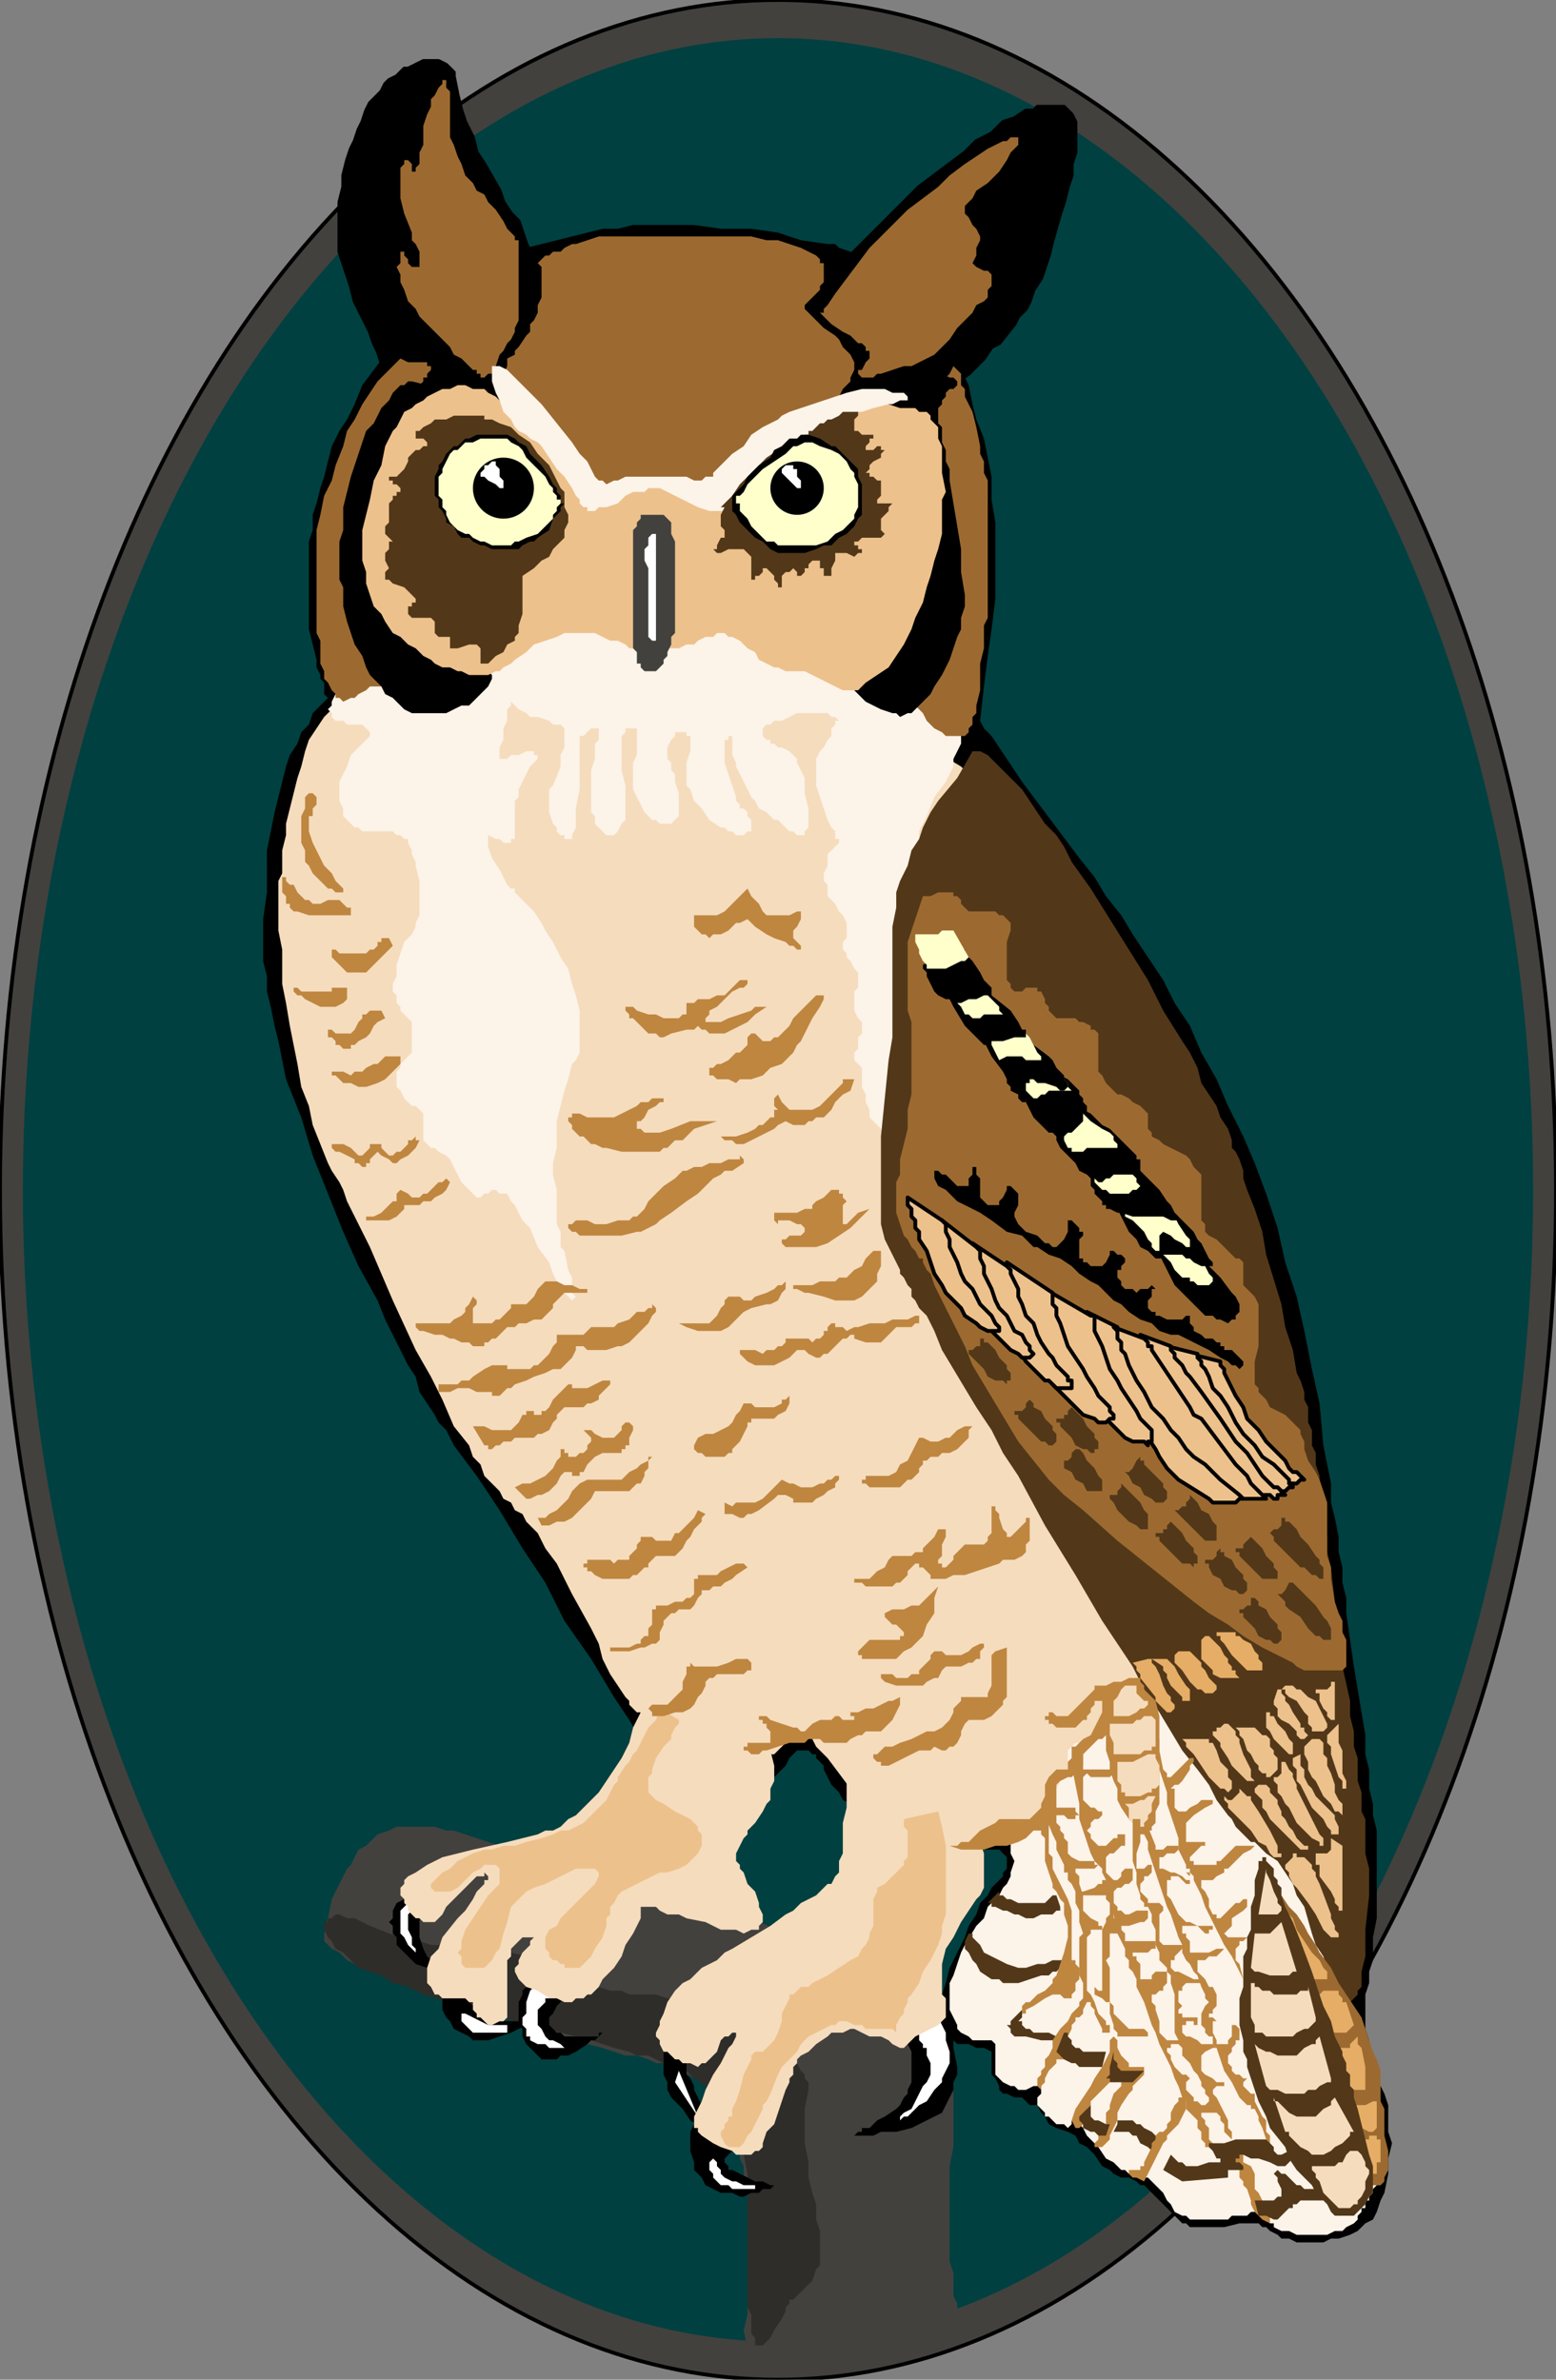 <svg xmlns="http://www.w3.org/2000/svg" fill-rule="evenodd" height="624" preserveAspectRatio="none" stroke-linecap="round" width="408"><rect width="100%" height="100%" fill="#808080" stroke="none"/><style>.brush0{fill:#fff}.pen0{stroke:#000;stroke-width:1;stroke-linejoin:round}.brush1{fill:#42413e}.pen1{stroke:none}.brush4{fill:#000}.brush5{fill:#f5dcbd}.brush6{fill:#fcf3e9}.brush7{fill:#edc18c}.brush9{fill:#523819}.brush10{fill:#9c6a30}.brush11{fill:#bf8640}.brush12{fill:#ffc}.brush13{fill:#e6ad66}</style><ellipse class="pen0 brush1" cx="204" cy="312" rx="204" ry="312"/><ellipse class="pen1" cx="204" cy="312" rx="198" ry="302" style="fill:#004040"/><path class="pen1 brush1" d="m195 611 1-4v-34l-1-2v-3l-1-2v-2l-1-2-1-4-1-4-2-3-2-3-2-2-3-1-3-2-3-1-1-1h-3l-2-1-3-1h-3l-3-1-3-1-4-1-7-2-8-3-16-4-7-3-8-3-3-1-3-1-3-2-3-1-3-1-2-1-2-2-2-1-1-1-1-1v-2l1-4 1-5 2-4 2-4 1-1 1-2 1-2 2-1 2-2 1-1 3-1 2-1h10l3 1h2l3 1 3 1 6 2 6 2 6 2 6 2 6 2 6 2 6 2 2 1 3 1 2 1h2l2 1 2 1h4l2 1h4l2 1h2l2 1h3l5 2 6 2 6 2 5 2 6 3 5 3 3 2 2 1 2 2 2 2 2 2 2 2 1 2 1 3 1 2 1 2 1 3v22l-1 5v25l1 3v6l1 2v2l-1 1v1l-1 1-1 1-2 1-1 1h-2l-2 1-4 2-4 1-5 1-4 1-5 1h-5l-5 1-4-1h-4l-1-1h-2l-1-1-1-1-1-5z"/><path class="pen1" style="fill:#2e2d29" d="m176 542 4 1 2 2 3 2 2 2 2 2 2 2 1 3 1 3 1 3 1 3 1 5v35l1 2v5l1 1v2h2l1-1 1-1 1-2 2-3 1-2v-1l1-1v-1h1l1-1 1-1 1-1 1-1 1-1 1-3 1-1v-9l-1-3v-4l-1-3-1-4v-4l-1-5v-9l1-5v-2l-1-1v-1l-1-1-1-2-1-1-1-1-3-2-3-2-3-2-4-2-4-2-4-2-4-1-3-2h-4l-3-1h-7l-2-1h-3l-3-1-3-1-3-1-7-3-6-3-4-1-3-1h-3l-3-1h-12l-3-1h-2l-6-2-5-2-2-1-2-1h-2l-2-1h-1l-1 1h-1v1h-1v2l1 2 1 1 1 2 2 1 2 2 2 2 3 1 3 1 3 2 4 1 4 2 7 2 8 3 9 2 8 2 8 2 4 1 3 1 3 1 4 1 2 1h3l2 1 2 1h1l1 1z"/><path class="pen1 brush4" d="m168 456-3-5-4-6-6-10-7-10-5-10-6-9-6-10-6-9-6-8-1-2-1-2-2-2-1-2-2-3-2-3-1-4-2-3-2-4-2-4-2-4-2-5-5-9-4-9-4-10-4-10-3-10-2-5-2-5-1-5-1-5-1-4-1-5-1-4v-4l-1-4v-11l1-7v-11l1-5 1-5 1-4 1-4 1-4 1-3 2-3 1-3 2-2 1-3 2-2 2-2-1-1v-3l-1-1v-1l-1-2v-2l-1-4-1-4v-23l1-3v-4l1-3 1-4 1-3 1-4 1-4 2-4 2-3 2-4 2-5 3-4 3-4 3-4 4-4 3-3 4-3 4-3 3-3 4-2 4-2 4-2 4-2 4-1 4-1 4-1 4-1 4-1h4l4-1h16l7 1h8l7 1 6 2 7 1h2l1 1 3 1 2 1 2 1 2 1 2 1 2 2 3 2 2 2 2 2 2 3 2 3 2 3 2 3 2 3 2 4 2 4 1 5 1 4 2 5 1 5 1 5v6l1 6v20l-1 8-1 7-1 8-1 9 1 2 2 2 2 3 2 3 2 3 2 3 3 4 3 4 3 4 3 4 3 4 4 5 3 5 4 5 3 5 4 6 4 6 3 6 4 6 3 7 4 7 3 7 4 8 3 7 3 8 3 9 2 9 3 9 2 9 2 10 2 9 1 11 1 5 1 5v5l1 4 1 5v4l1 4v4l1 4v4l1 7 1 7 1 6 1 6 1 6v5l1 4v5l1 4v3l1 4v23l-1 5v6l-1 3v3l-1 3v9l1 3v2l2 5 1 5 1 2 1 3v7l1 3-1 4v4l-1 5-1 2-1 3-1 2-2 1-2 2-2 1-3 1h-2l-2 1h-7l-2-1h-2l-1-1-2-1-1-1h-1l-1-1h-5l-4 1h-9l-1-1h-1l-1-1-1-1-2-2-1-1-2-2-2-2-1-1h-1l-1-1-2-1h-2l-2-1-1-1-2-1-2-3-2-2-2-1-1-2-2-1-3-1-2-1-1-2-1-1-1-2h-2l-1-1-1-1h-2l-2-1h-1l-1-1v-1l-1-2-1-1v-6l-2-1h-2l-2-1h-3l-1-1-2-1v-1l-1-1v-9l1-3 1-4 2-4 2-4 1-3 2-3 1-3 2-2 1-2 2-2 1-1v-1l1-1v-3l-1-1-1-1h-4l-2 1-3 1-1 1h-6l-2-1-3-1-1-1h-1l-1-1-2-2-1-1-2-1-2-2-3-1-2-2-3-2-2-1-1-2-1-1-1-1-1-2-1-2v-1l-1-1-1-1v-1h-1l-1-1h-3l-1 1-1 1-1 2-2 2-1 1h-3l-1-1h-4l-1-1-4-1-4-1-2-1-1-1-2-1-1-1-1-2v-1h-7l-2 1h-2z"/><path class="pen1 brush5" d="m259 207-4-3-3-3-5-3-4-2-4-3-5-2-4-2-5-2-5-1-4-2-4-1-5-1-4-1-3-1h-4l-3-1h-17l-5-1-5 1h-17l-5 1-5 1-5 2-5 1-2 1-2 1-2 1-2 1-2 2-1 1-2 2-1 1-1 1h-1l-1 1h-4l-1-1-2-1-1-1v-2l-2-1-1-2-1-1-1-1-2-1-1-1h-4l-1 1h-2l-1 1h-1l-1 1-1 1-2 3-2 3-1 3-1 4-1 3-1 4-1 4-1 4v3l-1 4v6l-1 2v13l1 5v9l1 5 1 6 1 5 1 5 1 6 2 5 1 5 2 5 2 5 1 2 2 3 1 2 1 3 3 6 3 6 3 7 3 7 6 13 4 7 3 6 3 7 4 5 1 3 2 2 1 3 2 2 2 2 1 2 2 1 1 2 2 1 1 2 3 3 2 4 3 4 2 4 2 4 5 9 2 4 1 4 2 4 2 3 2 3 1 1v1l1 1 1 1h1v1h3l1 1h1l2 1h6l1 1v2l1 1v1l1 1 1 1 1 1h1l2 1h11l2-1h1l1-1 1-1 1-1 1-2h2v-1l1 1h1l2 1 1 2 1 1 2 2 3 4 3 4 2 2 2 2 1 1 2 1 2 1 2 1h1l2 1 1 1h1l2 2 2 2 1 1 1 1h5l1-1 2-1 2-1h10l2-1h2l1-1 1-1 1-1 1-1 1-2 1-2 1-2 2-3 1-2 4-4 4-5 5-5 4-4 2-2 2-1 2-2 2-1 1-1v-2l1-1-1-3v-5l-1-3-1-4-1-4-2-4-1-4-2-4-2-5-2-4-4-10-4-9-4-9-2-5-3-4-2-4-2-4-2-4-2-3-2-4-1-2-2-3-1-2-2-2-1-1-1-1-1-2v-2l-1-2-1-3-1-4v-3l-1-4v-4l-1-5v-4l-1-5v-9l-1-10v-29l1-4v-14l1-3v-5l1-1v-1l6-10z"/><path class="pen1 brush6" d="m125 175 3-2 3-1 3-2 2-1 2-1 2-1 2-1 2-1 2-1h11l3 1 3 1h4l3 1h8l2-1h5l4-1 2-1h6l2 1 3 1h3l3 2 4 1 3 1 8 3 7 3 4 1 3 2 3 2 3 2 3 1 2 2 1 2 2 2v2l1 1v2l-1 2-1 2v2l-2 4-3 4-2 5-1 2-1 2v12l-1 5v9l-1 5-1 10v11l-1 4v5l-1 4v16h-3v-1l-1-1-1-1-1-1-2-2v-2l-1-2v-2l-1-2v-5l-1-1-1-1v-2l1-1v-3l1-1v-3l-1-1-1-2v-5l1-1v-4l-1-1-1-2-1-1v-1l-1-1v-2l1-1v-4l-1-2-1-1-1-2-2-2v-3l-1-1v-2l1-2v-3l1-1 1-1 1-1v-1h-1v-2l-1-1-1-2-1-3-1-3-1-3v-7l1-2 1-1 1-2 1-1v-2l1-1v-1h1l-1-1h-1l-1-1h-8l-2 1-2 1h-2l-1 1h-1l-1 1v2l1 1h1v1h1l1 1h1l2 1 1 1 1 1v1l1 2 1 2v4l1 4v5l-1 1v1h-2l-1-1h-1l-1-1-1-1-1-1h-1l-1-1-1-1-2-1-1-2-1-1-2-4-2-4v-1l-1-2v-5h-1v1h-1v6l1 3 1 3 1 3v1l1 1v1h1l1 1v1l1 1v3h-1l-1 1h-2l-1-1h-1l-1-1h-1l-3-2-2-3-2-2-1-3-1-1v-6l1-3v-4h-1v-1h-3v1l-1 1-1 2v3l1 1v2l1 1v2l1 3v6l-1 1-1 1h-3l-1-1h-1l-1-1-1-1-1-2-1-2-1-2v-7l1-2v-7h-3v1l-1 1v9l1 4v9l-1 1-1 2-1 1h-2l-1-1-1-1-1-1v-2l-1-1v-11l1-3v-4l1-1v-3h-2l-1 1-1 1h-1v14l-1 5v5l-1 2v1h-2v-1h-1l-1-1v-1l-1-1-1-3v-6l1-1 2-5v-3l1-2v-5l-1-1h-2l-1-1-3-1h-2l-1-1-2-1-1-1-1-1v1l-1 1v3l-1 2v3l-1 2v3h2l1-1h2l2-1h2v1h1v1l-1 1-1 1-1 2-1 2-1 2v2l-1 1v10h-1v1h-2l-1-1h-1l-2-1v3l1 3 2 3 1 2 1 2 1 1h1v1l1 1 1 1 1 1 2 2 2 3 1 2 2 3 2 4 2 3 1 4 1 3 1 4v11l-1 2-1 1-1 4-1 3-1 4-1 4v7l-1 4v3l1 4v9l1 2v4l1 1 1 5 1 2v4l1 1-1 1-1-1-1-1-1-2-1-1-1-2-1-3-3-4-2-5-2-2-1-2-1-2-1-1-1-2h-2l-1-1h-1l-1 1h-1l-1 1h-1l-1-1-2-2-1-1-2-4-1-2-1-1-2-1-1-1h-1l-1-1-1-1v-7l-1-1-1-1h-1l-1-1-1-1-1-2-1-1v-4l1-1v-1l1-1 1-1 1-1v-8l-1-1-2-2v-1l-1-1v-2l-1-1v-2l1-2v-3l1-3 1-3 2-2 1-2v-1l1-2v-9l-1-4v-1l-1-2v-1l-1-2v-1h-1l-1-1h-1l-1-1h-8l-1-1h-1l-1-1-1-1-1-1v-2l-1-2v-5l1-2 1-2 1-3 2-2 1-1 1-1 1-1v-1l-1-1-1-1h-4l-1-1h-2l-1-1v-1l-1-1 1-1v-1l1-2 1-3 2-2 1-2 1-1h3l2-1 1 1h4l4 1 1 1h9l1 1h1v1h1l5-3z"/><path class="pen0 brush4" d="m220 71 3-4 3-3 8-8 7-7 4-3 4-3 4-3 3-3 4-2 3-3 3-1 3-2h2l1-1h7l1 1 1 1 1 2v8l-1 3v3l-1 3-1 4-1 3-2 7-1 4-1 3-1 3-2 3-1 3-1 2-2 2-1 2-4 5-2 1-2 3-2 2-2 2-3 2-3 3-1 1-1 1-1 1h-2l-1 1h-3l-1-1h-1l-1-2-1-1-2-2-1-3-1-2-2-5-1-2-1-2-1-2-1-1-5-13zm-113 41-1-4-2-3-1-4-2-3-1-3-1-3-1-2-1-3-1-2-1-2-1-2-1-2-1-4-1-3-1-3-1-3V53l1-4v-3l1-4 1-3 1-2 1-3 1-2 1-3 1-2 2-2 1-1 1-2 1-1 2-1 1-1 1-1h1l2-1 2-1h4l2 1 1 1 1 1v1h0l1 5 1 4 1 3 2 4 1 4 2 3 4 7 1 3 2 3 2 2 1 3 1 3 1 2 1 3v2l-33 41z"/><path class="pen1 brush4" d="M236 529v1l1 1v2l1 3 1 2v8l-1 2v1l-1 1-1 2-1 1-3 2-2 1-2 2h-2v1h-1l-1 1h5l2-1h4l4-1 2-1 2-1 2-1 2-1 1-2 1-2 1-2v-2l1-2v-2l-1-5v-5l-2-4-1-2v-2l-1-2-1-2-1-1-1-1v-1h-3l-1 1-1 1-1 2-1 2-1 2-1 1v2l2 1zm-42 33h-1l-1 1v1l-1 1-1 1v1l1 1v1h1l2 1 2 1 2 1h2l2 1h1l-1 1h-2l-1 1h-2l-2 1h-1l-2-1h-3l-2-1-2-1-1-2-1-1-1-1v-2l-1-3v-5l1-2v-2h1v-1h2l2 1 1 2 2 1 1 2 1 1 2 1z"/><path class="pen1 brush4" d="M178 536h-1l-1 1h-1v1h-1v6l1 2v2l1 2 1 1 2 2 2 3 3 2 2 2 1 1h1l1 1 1 1-1-1v-1l-1-1v-1l-2-3-3-6-1-2v-1l-1-2-1-1v-3h1v-3h-1v-1l-1-1h-1zm-39-19v1l-1 1v2l-1 1v1l-1 2v6l1 1v2l1 2 2 2 1 1 1 1h4l1-1h2l2-1 3-2 1-1h1l1-1 1-1h-1v1h-9l-1-1h-1l-1-1-1-1v-2l1-1 1-2 1-1 1-2 1-1v-1l-1-2h-1l-1-1-3-1h-1v-1h-1l-2 1z"/><path class="pen1 brush4" d="m118 517-1 1v1l-1 1v7l1 2 1 1 1 2 2 1 2 1 1 1h4l3-1 3-1 2-1 2-1 1-1h1v-1h-1v1h-11l-1-1h-1l-1-1v-1l-1-1-1-1v-1l-1-2v-1l1-1v-1l-5-2zm-8-23v1h-2l-1 1-1 2-2 1-1 2v2l-1 1 1 1v2l1 1v2l1 1 1 1 1 1 2 2 3 1 1 1h1l1 1-1-1v-1l-1-2-1-1-1-2-1-3v-5l1-2v-1h1l1-1-3-5z"/><path class="pen1 brush0" d="M109 497v1l-1 1v2l-1 1v4l1 2v2l1 1v2-1l-1-1-1-1-1-2-1-1v-6l1-1 1-1v-1l2-1zm24 34h-5l-2-1-2-1-2-1h-1v-1h-1 1v3l1 1 1 1 1 1h9v-2zm11-7h-1v1l-1 1-1 1v4l1 1 1 2 1 1h1l2 1 1 1h1-5l-1-1h-2l-2-1v-1h-1v-2l-1-1v-2l1-1v-3l1-3 1-1 1-1v-1h1l1-1 1 1h1v2l-1 2v1zm39 31-5-12-1 3 6 9zm15 18h-3l-2-1h-1l-2-1-1-1v-1l-1-1v-1l-1-1v-1 1l-1 1v2l1 1v1l1 1 1 1h2l1 1h6v-1zm43-38v-2l1-2v-1l1-2v-1l1-1 1 1v1l1 1 1 2 1 2v2l1 3v3l-1 2-1 2v1l-2 2-2 3-2 1-2 2-1 1h-1l-1 1h-1 1v-1l1-1 2-1 1-2 1-2 1-2 1-1 1-2v-3l-1-2v-2h-1v-1l-1-1z"/><path class="pen1 brush5" d="m172 440-2 5-2 4-2 4-1 4-2 4-2 3-2 3-2 3-2 2-2 2-2 2-2 1-2 2-2 1h-2l-2 1-4 1-4 1-9 2-4 1-4 1-4 2-3 2-2 1-1 1v1l-1 1v2l1 1v1l1 1v1l2 2h1l1 1h3l1-1 1-1 1-2 4-4 2-2 1-1 1-1h2v-1l1 1v1h-1v1l-1 1-1 1-1 2-2 3-2 2-4 5-1 3-2 2-1 3v4l1 1 1 2h1l1 1h6l1 1h1v2l1 1v1h1l1 1 1 1h1l2-1h1l1-1v-15l1-1v-2l1-1 1-1 1-1h3l-1 1v1l-1 1-1 1-1 2v1l-1 1v1l1 2 1 1 1 1 3 1 3 2h2l2 1h2l1-1h2l1-1h1l1-1 1-1 1-2 3-3 2-3 1-3 2-3 1-2 1-2v-3h4l1 1 2 1h3l2 1 5 1 4 2h4l2 1 2-1h2v-1l1-1v-2l-1-2v-1l-1-3-2-2-1-3-1-1v-1l-1-1v-2l1-2 1-2 1-1v-1l2-2 2-3 1-2 1-1v-3l1-2v-4l-1-4v-4l-1-4-1-2-1-1-1-2-1-1-1-2-3-2-2-1-3-1-3-1h-5l-2 1-6 1z"/><path class="pen1 brush7" d="m173 448-1 3-2 2-1 2-1 2-1 2-1 1-1 2-1 1-2 3v1l-1 1-1 2-1 2-1 1-1 1-1 1-1 1-1 1-1 1-2 1-2 1h-2l-2 1-3 1-4 1-3 1h-3l-3 1h-2l-3 1-2 1-2 1-2 2-2 1-2 2-1 1v1l1 1h4l2-1 1-1 2-2 1-1 2-1 1-1h3l1 1v4l-1 1-1 1-1 1-2 3-2 3-2 3-1 3v2l-1 1 1 1v2l1 1h5l1-1 1-1 1-2 1-1 1-4 1-3 1-4 1-1 1-1 1-1 1-1 2-1 3-1 6-3 2-1h5l1 1v1l-1 2-1 1-1 1-1 1-1 1-3 3-2 2-1 2-2 1-1 2v3l1 1v1l1 1h1l1 1h1v1h4l1-1 1-1 1-1 1-2 2-3 1-3v-2l1-1v-2l1-1 1-2 1-1 2-1 2-1 2-1 2-1 2-1h2l3-1 2-1 1-1 1-1 1-1 1-2v-3l-1-1v-1l-1-1-1-1-2-1-2-1-3-2-2-1-1-1-1-1v-4l1-1v-1l1-3 2-3 2-2v-1l1-2 1-1v-1l-5-3z"/><path class="pen1 brush5" d="M222 460v14l-1 4v8l-1 2v3l-1 1-1 2h-1l-1 1-1 1-1 1-2 1-2 1-2 2-2 1-4 3-5 3-5 3-2 1-2 2-2 1-2 1-1 1-1 1-1 1-2 1-2 2-2 3-1 3-1 2v1l-1 2v1l1 1v1l1 2h1l1 1 1 1h1l1 1h2l2 1 1-1h1l1-1 1-1 1-1 1-3 1-1h1l1-1h1v1l-1 2-1 1-1 2-1 2-2 3-2 4-1 3-1 2-1 2v3h1v1l1 1 3 2 2 1 3 1 1 1h4l1-1h1l1-1v-1l1-3 2-2 2-6 1-3 1-2v-1l1-1v-2l1-1v-1l1-1 2-1 2-2 3-2 1-1h3l2-1h1l2 1 2 1h3l2 1 1 1 2 1h1l1-1 1-1 1-1 2-1 2-1 2-1 1-1 1-1v-5l-1-1v-8l1-4 2-3 2-4 2-3 2-3 1-1 1-2v-9l-1-3-1-3-2-2v-1l-1-1-31-16z"/><path class="pen1 brush7" d="m246 475 1 4 1 5v18l-1 3v2l-1 3-1 2-1 2-2 3-1 3-2 3-1 1v1l-1 2v1l-1 1-1 2v2l-1-1h-7l-1-1h-2l-2-1h-2l-1 1h-1l-2 1-2 1-2 1-2 2-1 2-2 2-2 2-1 2-2 5-1 2-1 1v1l-1 2-1 2-1 2-1 1-1 2-1 1h-3l-1-1-1-2v-1l1-1v-1l1-1v-1h1v-2l1-2 1-3 1-4 1-2 1-2v-1l1-1h2l1-1 1-1 1-1 1-2 1-3v-2l1-2 1-2v-1h1l1-1 1-1h2l1-1 4-2 3-2 3-2 2-1 1-2 1-1 1-2v-1l1-2v-7l1-2v-1l2-1 1-1 2-2 1-1 1-1v-1l1-1v-7l-1-1v-2l9-2z"/><path class="pen1" d="m220 69 4-3 3-3 3-2 3-3 3-3 3-2 2-2 3-3 2-2 3-2 2-2 2-1 4-4 3-2 2-1 1-1 3-2 3-2 2-1h6l2 1 2 1v1l1 1v12l-1 3-2 6-1 6-1 2-1 3-1 2v2l-1 2v1l-2 4-2 4-2 4-2 3-1 1-1 2-1 1-1 1h-1l-1 1-1 1-2 2-2 2-2 2-4 5-2 2-1 2h-3l-1-1v-1l-1-1-2-2-1-3-2-3-2-3-4-7-1-3-2-3-1-2-1-1-1-1v-1l-1-1-1-1-2-5zm-107 34-2-2-1-1-3-2-2-1-2-1-2-1-1-1-1-1-1-1-2-1v-1l-1-1-1-1v-2l-1-2-1-2-1-3-1-3v-3l-1-3-1-6V52l1-3v-4l1-2v-3l1-1v-1l1-1v-1l1-1v-2l1-2 2-4 3-4 3-3 1-2 2-1 1-2 2-1 2-1h1l1-1h3v1h1l1 1v1l1 1v3l1 2v1l1 2v3l1 2 2 6 2 6 1 2 1 3 1 2 1 2 1 1 1 1 1 1v1l2 2 1 3 1 2 1 3 1 3v2l1 1v1l-1 1v1l-1 2v2l-1 2-1 3-3 4-3 5-1 2-1 2-1 2-2 1h-1v1h-1l-9 4z" style="fill:none"/><path class="pen1 brush6" d="m298 441-2 1-1 1-2 2-1 1-1 2-1 2v1l-1 2v2h-2l-1 1h-2l-1 1h-1l-1 1-1 1v5l-1 2-1 1-1 2-1 1-2 2-1 2-2 2v1h-4l-1 1h-1v8l1 2-1 3v1l-1 2-1 1-1 2-1 1-2 2-1 3-2 2-3 5-1 2-1 3-1 3-1 2v7l1 2 1 2v1l1 1 2 1 1 1h5l1 1v8l1 1 1 1 2 1h1l1 1h2l2-1h1l1-1h1-1v3l-1 1v2l1 1 1 1v1h1l1 1 1 1h2l1 1 1-1v-1h1l1 1 1 1 1 2 1 1 2 2 2 3 2 1 1 1 1 1h1l1 1h2v1h3l1 1 1 1 1 1 1 1 1 2 1 1 1 2 2 1h1l1 1h10l1-1h4l1-1h1v-1h1l1 1v1h1l1 2h1v1l2 1h2l2 1h8l2-1h2l1-1 2-1 1-1v-1l1-1v-1h1v-2h1v-1l1-1v-1l1-1h1v-22l-1-2v-3l-1-2-3-9-1-2-1-2v-3l-1-2v-2l-2-5-1-5-1-5-1-2-1-2v-2l-1-1-1-1v-1l-1-1-1-1v-1l-1-1-1-1-1-1-1-2-3-3-2-3-6-8-5-7-3-4-2-3-1-1-1-2-1-1-1-1-1-1v-1h-1v-1l-1-1v-1l-1-1-1-1-2-3-1-2-2-3-1-1-1-1v-1h-5z"/><path class="pen1 brush9" d="m255 197-4 7-5 6-2 3-2 4-1 3-2 3-1 4-2 4-1 3v4l-1 5v29l-1 6-1 10-1 10v23l1 4 2 4 1 2 1 2v1l1 1 1 2 1 1v2l1 1 1 2 2 2 2 4 2 5 3 5 3 5 3 5 4 6 3 6 4 6 7 13 8 13 7 12 4 6 4 6 3 6 4 6 3 5 3 5 4 5 3 4 2 4 3 4 1 1 1 2 1 1 1 1 1 1 1 1h1l1 1 1 1 1 1 3 2 2 3 2 3 1 3 2 3 2 7 1 3 2 3 1 3 1 3 1 2 1 2v1h1v1h2l1-1 1-1v-1l1-1v-4l1-4v-7l1-9v-7l-1-4v-9l-1-2v-5l-1-3v-6l-1-3v-4l-1-4v-4l-2-9-1-8-1-9-1-9-1-4v-4l-1-3v-4l-1-3v-6l-1-3v-3l-1-2v-4l-1-2v-4l-1-2v-2l-1-3-1-2-1-6-2-6-1-6-4-13-1-6-2-6-2-5-1-3v-2l-1-3-1-2-1-1v-2l-1-3-2-3-1-3-2-3-2-3-1-4-2-4-2-3-5-8-4-8-5-8-5-8-5-8-5-7-2-4-2-3-3-3-2-3-2-3-2-3-2-2-2-2-2-2-2-2-1-1-2-1h-2z"/><path class="pen1 brush10" d="m250 96-1 2-1 1-1 1-1 1-1 1v1l-1 1v4l1 2v4l1 2v2l1 2 1 3v4l1 3v7l1 4v4l-1 3v4l-1 3-1 4-2 3-1 2-1 3-1 2-1 1v1l-1 1-1 2-1 1v1l-1 1v4l1 1v1l2 2 2 2 1 2 2 2 2 1 1 1h5l1-1v-1l1-1v-2l1-1v-2l1-4v-7l1-4v-6l1-2v-36l-1-2v-3l-1-2v-2l-1-5-1-4-2-4v-2l-1-1v-3l-2-2zm-145-2-2 2-2 2-2 2-2 3-2 3-2 4-2 3-1 4-2 5-1 4-2 4-1 5-1 4v27l1 2v6l1 2v2l1 1 1 2 1 1v1h1l1 1 2-1h1l1-1 2-1 1-1h3v-1h1v-7l-1-2-1-3v-2l-1-1v-2l-1-1v-3l-1-2v-3l-1-6-1-6v-8l1-3v-2l1-2 2-4 1-3 2-4 2-4 2-3 2-3 2-3 2-2v-1h1v-1l1-1v-1h-1v-1h-5l-2-1z"/><path class="pen1 brush4" d="m226 107-1 1v1h1l1 1h3l3-1h6l2 1 1 1h1l1 1 1 2v2l1 2v11l-1 6-1 6v3l-1 3v5l-1 2-1 3-1 4-3 4-2 4-1 2-1 1-2 2-1 1-1 1-2 1-1 1h-1l-1 1v2l1 1 1 1 1 1 2 1 2 1 3 1h1l1 1 2-1h1l1-1 1-1 2-2 1-1 1-2 2-3 1-2 1-2 1-3 1-3 1-2v-3l1-3v-3l-1-6v-6l-1-6-1-6-1-6v-3l-1-2v-3l-1-2v-4l-1-1v-4l1-1v-1l1-1v-1l1-1h1l1-1v-1l-1-1h-1l-2-1h-2l-1 1h-1l-2 1h-1l-1 1h-2l-1 1h-3l-1-1h-2l-1 1-3 5zm-110-5-8-2h-1l-1 1h-1l-1 1-1 1-1 2-2 2-1 2-1 2-2 2-1 3-1 3-1 3-1 3-1 4-1 4v6l-1 3v10l1 2v5l1 4 1 3 1 3 2 3 1 3 1 2 2 2 1 1 1 2 2 1 1 1 1 1 1 1 2 1h9l2-1 2-1h2l1-1 2-2 1-1 1-1 1-2v-1l-1-1v-1h-2l-1-1h-2l-2-1-4-1-2-1-3-1-2-1-2-2-2-1-2-2-2-3-2-2-1-2-1-3-1-2v-2l-1-2v-7l1-4 1-4 1-3v-4l1-3 1-4 2-4 1-2 1-1 2-2 1-1 1-2 2-1 2-1h8l-5-3z"/><path class="pen1 brush10" d="M136 67v17l-1 2v1l-1 2-1 1-1 2-1 1-1 3-1 2h-1l-1 1h-1v-1h-1v-1h-1l-1-1-1-1-1-1-2-1-1-2-4-4-4-4-1-2-2-2-1-3-1-2v-2l-1-2 1-1v-3h1v1l1 1v1l1 1h2v-4l-1-2-1-1v-2l-2-5-1-4v-8l1-1v-1h1l1 1v2h1v-1l1-1v-3l1-2v-5l1-3 1-2v-2l1-1 1-2 1-1v-1h1v2l1 1v12l1 2 1 3 1 2 1 3 2 2 1 2 2 1 1 2 2 2 2 3 1 2 2 2v1h1v4zm81 13 2-3 3-4 3-4 3-4 3-3 7-7 4-3 4-3 3-3 4-3 3-2 3-2 2-1 2-1h1l1-1h2v2l-1 1-1 1-1 2-2 3-3 3-3 2-1 2-1 1-1 1v2l1 1 1 2 1 1 1 2v1l-1 2v2l-1 2 1 1 2 1h1l1 1v3l-1 1v2l-1 1-2 1-1 2-1 1-3 3-2 3-2 2-1 1-1 1-2 1-2 1-2 1h-2l-3 1-3 1h-1l-1 1h-3l-1-1v-1h1l1-2 1-1v-2h-1v-1l-1-1h-1l-2-2-2-1-3-2-1-1-1-1-1-1h1v-1l1-1z"/><path class="pen1 brush7" d="m185 131-2-1-2-1-3-1h-3l-2-1h-4l-2 1h-1l-2 1-2 1-2 1h-4l-1-1-1-1-1-1-1-2-1-2-2-1-1-2-2-2-2-2-3-4-2-2-2-1v-1h-2v-1l-2-1-1-1-2-2-2-1-1-1h-3l-2-1h-2l-2 1h-2l-2 1-2 1-1 1-2 1-1 1-2 1-1 2-1 2-1 1-2 4-1 5-2 4-1 5-1 4-1 4v8l1 3v3l1 3 1 3 2 2 1 2 2 3 2 1 2 2 2 1 2 2 2 1 1 1 2 1h2l2 1h1l2 1h5l2-1h1l1-1 2-1 1-1 3-2 2-2 3-1 3-1 2-1h8l2 1 2 1h2l2 1 1 1h13l2-1h2l1-1 2-1h2l1-1h2l1 1h1l2 1 1 1 1 1 2 1 1 2 2 1 2 1h1l2 1h5l2 1 2 1 2 1 2 1 2 1h4l1-1 1-1 3-2 3-2 2-3 2-3 2-4 1-3 2-4 1-4 1-3 1-4 1-3 1-4v-9l1-2-1-5v-7l-1-2v-3l-1-1-1-1v-1l-1-1h-2l-1-1h-4l-3-1-2-1h-7l-2 1-2 1-2 1-3 1-2 2-6 3-5 3-3 2-2 2-2 1-2 2-1 2-1 1-1 1-1 1v1l-1 1v1h-1v-1h-2z"/><path class="pen1 brush10" d="M142 73v5l-1 2v2l-1 2-1 1v2l-1 1-2 3-1 1v1l-2 1v2l-1 2v1l1 2v1l1 2 1 1 3 2 1 1 2 1 1 1 2 1 1 1 1 1v1h1v2l1 1v2l2 2 2 3 3 2 1 1h1l1 1h4l2-1 2-1h9l1 1h12l3-2h1l1-1 2-1 2-2 2-1 2-2 5-3 5-4 3-1 2-2 2-2 2-2 1-2 2-2v-1l1-2v-2l-1-2-1-1-1-1-1-2-1-1-3-2-2-2-1-1-1-1-1-1v-1l1-1 1-1 1-1 1-1v-1l1-1v-5h-1v-1l-1-1-2-1-2-1-3-1-3-1h-3l-4-1h-40l-3 1-3 1h-1l-2 1-1 1h-2l-1 1h-1l-1 1-1 1 1 1v3z"/><path class="pen1 brush6" d="M129 96h2l2 1 1 1 2 2 2 2 2 2 2 2 4 5 4 5 2 3 2 2 1 2 1 2 1 1h1l1 1 2-1h1l2-1h16l2 1h2l1-1h2v-1l1-1 1-1 1-1 2-2 3-2 2-3 3-2 2-1 2-1 1-1 2-1 3-1 3-1 3-1 3-1 3-1 4-1h6l2 1h3l1 1v1h-2l-2 1h-1l-4 1-3 1h-3l-1 1h-1l-1 1h-2l-3 2-3 2-7 4-3 2-1 1-2 1-1 1-1 1-1 2-2 2-1 2-1 2-1 1-1 1h-4l-3-1-2-1-2-1-2-1-2-1-2-1h-3l-1 1h-3l-2 1-2 2-3 1h-2l-1 1h-2v-1h-1l-1-1v-1l-1-1-1-2-2-3-2-2-2-3-2-3-1-1-2-1-1-1-2-1-1-1-1-2-2-2-1-3-1-2-1-3v-4z"/><path class="pen1 brush11" d="m320 568 1 1h4v2l1 1v1l1 1 1 3v1l1 2 1 1 1 1 2 1v-2l-1-2-2-4-1-1v-4l-1-2-2-1v-3l-1-1h-3l-2 5z"/><path class="pen1 brush10" d="m332 490 2 4 2 3 2 3 2 2 2 3 1 2 2 3 1 2 3 4 2 4 2 3 2 3 2 3 1 3 1 3 1 3 1 2 1 3v8l1 2v7l1 4v5l-1 2v1l-1 1h-3v-1h-1l-1-1v-1l-1-2-1-1-1-3-2-4-1-4-2-3-3-9-1-4-2-4-1-3-1-3v-1l-1-1v-2l-1-2v-2l-1-2v-3l-3-10-1-3-1-3v-2l-1-2v-7zm-90-255-1 3-1 3-1 3-1 3v18l1 3v19l-1 4v5l-2 8v4l-1 2v8l1 3 1 3 1 1 1 2 1 1 1 2h1v1l1 2 1 1 1 3 2 4 2 4 2 4 2 4 2 5 3 5 3 5 3 5 3 5 4 5 4 5 4 4 5 4 9 8 5 4 5 4 5 4 5 4 4 3 5 3 4 3 5 3 4 2 2 1 2 1 1 1 2 1h10l1-1v-7l-1-2v-3l-1-2-1-3-1-6v-3l-1-3v-14l-1-3-1-3-1-2-2-3-1-3v-2l-1-2v-1l-1-1-1-1-2-2-2-1-2-1-1-2-1-1-1-1v-1l-1-1v-6l1-4v-11l-1-2-1-1-1-1-1-1v-6l-1-1h-1l-1-1-1-1-2-2-1-1-2-1-1-1v-2l-1-1v-12l-1-1-1-1-1-2-1-1-2-1-2-1-2-1-1-1-2-1v-1l-1-1v-4l-1-1-1-1-2-1-1-1-2-1h-1l-1-1-1-1-1-1-1-2-1-1v-10l-1-1h-1v-1l-2-1h-1l-1-1h-5l-1-1-1-1v-1l-1-1v-1l-1-2h-1v-1h-3l-1 1h-2l-1-1v-1l-1-1v-10l1-3v-2l-1-1-1-1h-1l-1-1h-7l-1-1-1-1v-1l-1-1h-1v-1h-4l-2 1h-2z"/><path class="pen1 brush9" d="m137 151 3-2 2-2 2-1 1-2 2-2 1-1v-2l1-2v-2l-1-2v-4l-1-1-1-2-2-4-2-2-1-1-2-3-3-2-2-2-3-1-2-1h-2v-1h-8l-2 1h-3l-1 1-2 1-1 1h-1v2h2l1 1v1h-1l-1 1h-1l-1 1-1 1v1l-1 2-1 1-1 1h-2v1h1v1h1l1 1v1h-1v1h-1v1l-1 1v5l-1 1v2l1 1 1 1h-1v2l-1 1v2l1 2-1 1v2h1l1 1 3 1 1 1 1 1 1 1v1h-1v1h-1v2l1 1h5l1 1v3l1 1h3v3h2l3-1h2l1 1v4h2l1-1 1-1 2-1 1-2 2-1v-1l1-1v-2l1-3v-10z"/><path class="pen1 brush4" d="M114 128v2l1 1v2l1 1 1 2v1l2 1 1 2 1 1h2l1 1 2 1h1l2 1h7l1-1 2-1h1l1-1 3-2 1-3 1-1 1-1v-1l1-1h-1v-2l-1-1v-1l-1-1-1-2-2-3-3-3-1-2-2-1-1-1-2-1h-8l-2 1h-1l-1 1-1 1h-1l-1 1-1 1-1 2-1 1v1l-1 2v3z"/><path class="pen1 brush12" d="M115 128v2l1 1v2l1 1v1l1 2 1 1 1 1 2 1h1l1 1 2 1h1l2 1h5l1-1h1l2-1 3-1 2-2 2-2v-1l1-1v-1l1-1v-1h-1v-1l-1-1v-1l-1-1-1-2-2-2-3-3-1-2-1-1-2-1-1-1h-7l-2 1h-2l-1 1-1 1h-1l-1 1-1 2-1 2v1l-1 1v3z"/><circle class="pen1 brush4" cx="132" cy="128" r="8"/><path class="pen1 brush0" d="M132 128h-1l-1-1-2-1-1-1h-1v-1l1-1v-1h1l1-1h1v1l1 1v2l1 1v2z"/><path class="pen1 brush9" d="m189 133 3-3 2-3 3-3 2-2 2-2 3-2 2-1 2-1h1v-1h1l1-1h1v-1h1l1-1 1-1h1l1-1h1l2-1 1-1h4v1l-1 1v3h1l1 1h3v1h-1v1l-1 1v1h2l1-1h1v1h1l-1 1v1l-2 1-1 1v1l-1 1h1v1h1l1 1h1v4l-1 1v1h4l-1 1v1l-1 1-1 1v3l1 1-1 1h-5l-1 1h-1v1h1v1h1v1h-1l-1 1-2-1h-3v2l-1 2v2h-2v-2h-1v-2h-2l-1 1v1h-1v1l-1 1h-1v-1l-1-1-1 1h-1l-1 1v3h-1v-1l-1-1v-1l-1-1-1-1h-1v1l-1 1h-1v1h-1v-6l-1-1-1-1h-4l-2 1h-1l-1-1h1v-1l1-2h1v-2l-1-1v-3l1-2h-1z"/><path class="pen1 brush4" d="M226 130v5l-1 1-1 2-1 1-1 1-2 1-1 1-1 1h-2l-2 1-3 1h-7l-2-1-1-1-1-1-2-1-2-2-2-2-1-2-1-1v-4l1-1 1-1 1-1 1-2 3-3 3-2 1-2 2-1 1-1 1-1h2l1-1h2l3 1 3 2h1l1 1 1 1 2 2 1 1 1 1v2l1 2v3z"/><path class="pen1 brush12" d="M225 130v3l-1 2v1l-1 1-1 1-1 1-2 1-1 1-1 1-3 1h-10l-1-1h-2l-1-1-1-1-2-2-1-2-2-2v-2h-1v-2h1l1-1 1-2 1-1 3-3 3-2 3-2 1-1 1-1h1l2-1h2l2 1 3 1 2 1 1 1 1 1 1 2 1 1v1l1 2v3z"/><circle class="pen1 brush4" cx="209" cy="128" r="7"/><path class="pen1 brush0" d="M210 129v-1h-1l-1-1-2-2-1-1v-1l1-1h2v1h1v2l1 1v3z"/><path class="pen1 brush1" d="M166 156v14l1 1v3h1v1l1 1h3l1-1 1-1v-1l1-1v-1l1-2v-2l1-1v-24l-1-2v-3l-1-1-1-1h-6v1l-1 1v1l-1 1v17z"/><path class="pen1 brush0" d="M170 154v13l1 1h1v-28h-1l-1 1v2l-1 1v3l1 2v5z"/><path class="pen1 brush4" d="M245 308v1l1 2 2 1 1 1 2 2 2 1 4 2 3 2 4 3 4 1 1 1 1 1 1 1h1l3 2 3 1 3 2 2 2 3 2 2 1 1 1 1 1 2 2 2 1 2 2 3 2 3 1 2 2 3 1h2l2 1 2 1 2 1 2 1 3 2 2 1 1 1h1l1 1 1-1v-1l-1-1-1-1-1-1h-2v-1h-1v-1h-1l-1-1h-2l-1-1-2-1v-1l-1-1v-3h1-1v1h-1l-1 1h-4l-2-1h-1v-1h-1l-1-1v-2l1-1v-2h1l-1-1-1 1h-2l-1 1-1-1h-2l-1-1v-1l-1-1v-2h1v-1l1-1v-1l-1-1h-1l-1-1h-1v1l-1 2-1 1h-3l-1-1h-1v-1h-1v-5l1-1v-1h-1v-1l-1-1-1-1h-1v-1 4l-1 2-1 1-1 1h-1l-1-1h-1l-2-2-3-1-1-1-1-1-1-2v-1l1-2v-3l-1-1-1-1h-1v1l-1 2-1 1v1h-3l-1-1-1-1v-5l-1-1v-2h-1v2l-1 1v2h-3l-1-1-1-1-1-1h-1l-1-1h-1v1z"/><path class="pen0 brush7" d="m285 344 8 4h0v1l1 1 1 2v1l1 2 1 2 2 4 3 4 2 4 1 1 1 2 2 2 1 1 3 4 3 3 3 4 2 1 1 1 2 2 1 1 1 1h1v1h0-1l-1 1h-6l-1-1-8-5-1-1-2-2-2-3-1-2-2-3-2-2-2-3-2-3-1-2-1-2-2-4-2-4-1-4-1-2v-1l-1-2v-2l-1-1v-1h0z"/><path class="pen0 brush7" d="M286 345h1v4l1 2 1 2 1 3 1 3 2 3 1 2 2 3 2 3 1 2 2 2h0l1 1v2h0v1h0-1v1l-1-1h-3l-2-1-2-2-2-2-2-2-2-2-1-3-2-3-2-3-1-3-2-3-1-4-2-3v-2l-1-3v-1l-1-2h0v-1h0l12 7z"/><path class="pen0 brush7" d="M276 339h0v1h0v2l1 1v2l1 2 1 3 1 3 2 3 2 3 1 2 2 3 1 2 2 2 1 1v1l1 1h0v1h-1 0l-1 1h-2l-1-1h0l-3-1-2-2-2-2-2-2-2-2-1-3-2-3-2-3-1-3-2-3-1-3-1-3-1-3v-3l-1-2v-1h0v-2l12 8z"/><path class="pen0 brush7" d="M264 332h0l1 1h0v1l1 2 1 2v2l1 2 1 3 2 2 1 3 1 2 2 3 1 1 1 2 2 2 1 1v1h1v1h0v1h-1 0-1 0-2l-1-1-1-1h-1l-1-1-2-2-2-2-2-3-2-2-1-3-2-3-2-3-1-3-1-2v-2l-1-1v-1l-1-2v-1l-1-2v-3l9 6z"/><path class="pen0 brush7" d="M256 327h0l1 1v2l1 2v2l1 2 1 2 1 3 1 2 2 2 1 2 1 2 2 1 1 2 1 1v1l1 1h0l-1 1h0-1 0-1l-1-1-2-1-2-2-2-2-2-2-2-2-1-3-1-2-2-3-1-3-2-4v-1l-1-2v-1l-1-1v-2l-1-1v-2h0v-1h0l9 7z"/><path class="pen0 brush7" d="M247 320h0l1 1v2l1 2v2l1 2 1 2 1 3 1 2 2 2 1 2 1 2 2 2 1 1 1 2h0l1 1h0v1h0-1 0-1 0-1l-2-1-1-1-3-2-1-2-2-2-2-2-1-2-2-3-1-3-1-3-2-3v-2l-1-1v-2l-1-1v-2l-1-1h0v-2h0l9 6zm65 35 8 2h0v1h0l1 1v1l1 2 1 2 1 2 2 3 1 3 3 3 2 3 2 2 3 3 1 2 1 1h1l1 1h0l1 1h0-1 0l-1 1h-2l-2-1v-1h-1l-2-1-1-2-3-2-1-2-2-1-1-3-1-1-1-1-2-3-2-4-2-3-2-2v-2l-1-1-1-1v-2h-1v-1h0z"/><path class="pen0 brush7" d="m306 353 8 2v1h0l1 1v1l1 1 1 2 1 3 2 2 2 3 2 4 2 3 3 3 2 3 3 2 1 1 1 1 1 1 1 1v1h1v1h0-1l-1 1h-1l-1-1h-1l-1-1h-1l-2-2-1-1-2-1-1-2-1-1-2-2-2-3-1-1-1-2-2-3-2-3-3-4-2-3-1-2v-1l-1-2-1-1v-1h-1v-1h0z"/><path class="pen0 brush7" d="m299 350 8 3v1h0l1 1v1l1 1 1 1 1 2 1 1 3 4 5 7 2 3 2 3 3 3 2 3 2 3 1 1 1 1 1 1h1l1 1h0v1h1-1 0-1v1h-1l-1-1h-3v-1l-5-4-1-1h-1l-1-1-1-1h0l-1-1v-2l-1-1-1-1v-1l-2-1-1-2-1-2-3-4-6-9-1-2-1-1-1-2-1-2-1-1-1-1h0v-1z"/><path class="pen0 brush7" d="m292 348 8 3h0l1 1v1h1v1l2 3 2 3 2 3 4 6 1 2 2 1 3 4 6 8 3 3 1 2 1 1 1 1 1 1h0l1 1h-1 0-1 0-4l-1-1h0l-5-4-2-2-2-2-3-2-2-2-2-3-2-2-2-3-3-3-2-4-2-3-2-4-1-3-1-1v-2l-1-1v-2l-1-1h0z"/><path class="pen1 brush4" d="M303 327v1l1 1 1 2 1 2 1 2 1 2 2 2 2 2 1 1 2 2 1 1h2l1 1h1l2 1 1-1h1v-1l1-1v-2l-1-2-1-1-3-4-2-2-2-2-1-2-1-1v-1h-1v-1l-10 1z"/><path class="pen1 brush12" d="M305 328v1l1 1 1 1 1 2 1 1 1 1h2v1h1l1 1h3l1-1v-1l-1-1-1-2v-1l-1-1-7-2h-3z"/><path class="pen1 brush4" d="M304 316v1h2l2 1 1 1 1 1 1 1 2 2 1 2 1 1 1 2 1 2 1 1v1h-3l-2-1-1-1h-1l-1-1h-5v1h-2l-1-1-1-1-2-1-1-2-2-2-1-2-1-2-1-2-1-1h12z"/><path class="pen1 brush12" d="m294 317 1 1v1l2 1 2 2 1 1 1 2 1 1v1l1 1h1v-4l1-1 2 1 1 1 2 1 1 1h1v1-3l-1-1-2-3-1-2-1-1-1-1h-12z"/><path class="pen1 brush9" d="M258 351v1h1l2 2 1 2 2 2v1l1 1v2h-1v1l-1-1h-2l-2-1-1-2-2-2-1-1-1-1v-1h1l1-1h1v-2h1zm12 16 1 1v1l2 1 1 2 2 2v1l1 1v2l-1 1h-1l-1-1h-1l-1-1-2-2-2-2-1-1v-1h-1v-1h2l1-1v-1l1-1zm11 2 1 1 2 2 1 2 2 2v1l1 1v2h-1v1h-1l-1-1h-1l-2-1-1-2-2-2-1-1v-1h-1v-1h2v-1h1v-1l1-1zm1 11h1l1 1 1 2 2 2 1 2 1 1v3h-4l-1-2-2-1-1-2-2-1v-2h-1 2l1-1v-1l1-1v-1 1zm12 9 1 1 1 1 1 1 2 2 1 2 1 1v4h-2l-1-1-2-1-2-2-1-1-1-2-1-1h-1 1v-1h2v-1l1-1v-1zm5-7v1h1v1l2 2 1 1 2 2v1l1 1v2l-1 1h-2l-1-1-2-1-1-2-2-1-1-2-1-1h1l1-1 1-2 1-1zm13 10 1 1 1 1 1 2 2 1 1 2 1 1v4h-3l-1-1-1-1-2-2-1-1-2-2-1-1h1l1-1h1v-1l1-1v-1zm-5 7 1 1 2 2 1 2 2 2v1l1 1v2h-1v1l-1-1h-2l-1-1-2-2-2-2-1-1v-1h-1v-1h2v-1h1v-1l1-1zm13 7v1h1v1l2 1 1 2 2 2v1l1 1v2l-1 1h-1l-1-1h-1l-2-1-1-2-2-1-1-2v-1h-1v-1h2l1-1v-1l1-1zm8-3 1 1 2 2 1 2 2 2v1l1 1v2h-4l-2-2-1-1-2-2-1-1v-1h-1v-1h2v-1l1-1 1-1zm1 16 1 1v1l2 1 1 2 2 2v1l1 1v2l-1 1h-1l-1-1h-1l-2-1-1-2-2-2-1-1v-1h-1v-1h1l1-1h1v-2h1zm10-5v1l1 1 1 1 1 1 1 1 2 2 2 3 1 1 1 2v3h-2l-1-1h-1l-1-1-1-1-2-3-3-2-1-1v-1l-1-1-1-1h1l1-1 1-2h1v-1zm-2-16v1h1l1 1 1 1 1 2 2 2 2 3 1 1v1l1 1v3h-1l-1-1h-1l-1-1-1-1h-1l-3-3-2-2-1-1-1-1v-1l-1-1 1-1h1l1-1v-2h1z"/><path class="pen1 brush7" d="M352 484v17h-1v-1l-1-1v-1l-1-2-3-4v-3h-1v-3h3l1-1v-3l3 2zm-15 5v1l1 1v1l1 2 1 1 3 4 2 3 1 2 1 2 1 1 1 1h2v-1l-1-1v-1l-1-2v-1l-3-8-1-2v-1l-1-1v-1l-1-1-1-1h-2v-1h-1v1l-1 1-1 1zm-16-17 1 1v1l1 1 1 1 1 1 3 3 2 3 2 1 1 2 1 1h2v-1h-1v-2l-1-2-1-2-3-5-2-3v-1h-1l-1-1-1-1v1l-1 1-1 1h-1l-1-1v1zm8-3v1l1 1 1 1v2l1 1 1 2 2 2 1 1 1 1 1 1 1 1 1 1 1 1h2v-1h-1l-1-1-1-1-1-2-1-1-1-2-1-1v-1l-1-2v-1l-1-1-1-1v-1l-1-1h-2l-1 1z"/><path class="pen1 brush7" d="M334 466v1l1 1v2l1 1 1 2 1 1 2 4 2 2 1 1 1 1 2 1v1h1v-2l-1-1-1-2-2-4-2-4-1-2v-1l-1-2v-1l-1-1-1-2h-1v3l-1 1h-1zm5-5v2l1 1v3l1 1 1 2 2 4 2 2 1 1 1 2 1 1v1h2v-2l-1-2v-1l-2-2-2-2-1-1-1-2-1-1-1-2v-2l-1-1v-3l-2 1z"/><path class="pen1 brush7" d="M342 459v1l1 2v2l1 2 1 1 2 4 1 1 1 1 1 2h1l1 1v-3l-1-1-1-2v-2l-1-3-1-2v-2l-1-1v-3l-1-1h-2l-1 1-1 1v1zm7-5-1 1v2l1 1v2l1 3 1 3 1 1v2h1v-2l-1-2v-6l-1-2v-5l-1 1-1 1zm-34 2h-5l1 1v1l1 1 1 1 2 3 2 3 1 1 1 1 1 1h1l1 1 1-1v-2l-1-1v-2l-2-2-1-3-1-2h-1v-1h-1v-1 1h-1zm3-2v1l1 1 1 1v1l2 3 1 2 2 2 1 1 1 1h2l-1-1v-2l-1-2-1-2-1-3v-1l-1-1v-1l-1-1-1-1h-1l-1 1h-1v1h-1zm6-1h5l1 1 1 1h1l1 1v2l1 1v1l1 1v3l-1 1-1 1h-1v-1h-1l-1-1v-1l-1-1-1-2-1-1-1-3-1-1v-1l-1-1zm8 0 1 1 1 2 2 2 1 1 1 1h1v-3l-1-1-1-2-2-2-1-2h-1v-1h-1v4zm2-7v1l1 1v2l1 1 2 1 2 2v1l1 1h1l1-1-1-1v-1h-1v-1l-2-3-1-2-1-1v-1l-1-1v-1h-1l-1 3zm2-3h1v1l1 1 2 1 2 3 1 1v2l1 1v1h3l1-1v-1l-1-2-1-2-1-2-2-1-1-1-1-1h-1l-1-1h-2l-1 1zm9 0v1h1v2l1 2 1 1v1l1 1h1v-11 1h-1v1l-1 1h-3z"/><path class="pen1 brush13" d="m297 436 1 1v1l1 1v1l4 5v1l1 1 1 1 1 1h1l1-1v-1l-1-1v-1l-1-1-1-2-1-3-1-2-1-1v-1h-1l-4 1zm8 1v1l1 1v1l1 2 2 2 1 1v1h2v-3l-1-1-2-3-1-2-1-1-1-1h-4l3 2zm3-2v1l1 1 1 1 2 3 1 1 1 1h1l1 1h2l1-1v-1l-1-1-1-1-1-2-1-1v-1l-1-1-1-1-1-1h-3l-1 1v1zm7-5v5l1 1 1 1 1 1v1l2 1h5l-1-1v-1h-1v-1l-1-1v-1l-1-1-1-2-1-1-1-1-1-1h-1l-1 1zm4-2v1h1v1l1 1 2 3 1 1 1 1 1 1 1 1h4v-2l-1-1v-1l-1-1-1-2-2-1-1-1h-1v-1h-5z"/><path class="pen1 brush9" d="M253 509v2l1 1 1 2 1 1 1 2 3 2h2l1 1h4l3-1 3-1h2l1-1h1l1-1 1-3v1h-3l-2 1h-2l-3 1h-2l-3-1-2-1-2-1-2-1-1-2-1-1-1-1v-1h-1l-1 2zm24-12h-1l-1 1-1 1h-7l-2-1h-1l-1-1h-1v-1l-3 3h1v1h1l2 1h1l2 1h1l2 1h2l2-1h3l1-1h1v-1l-1-3zm-9 30-3 3v1h-1l1 1v1l1 1h3l4 1h4l1-1h-1l-2-1h-4l-1-1h-1l-1-1v-1h-1l1-1v-2zm24 32h4l1 1h1l1 2 2 1 1 1v1h1l1-4v-1h-1l-1-1-2-1-1-1h-1l-1-1h-4v1l-1 2zm37 18h5l1-1h1v-2l-1-2v-1l-1-1 1-1 1 1h1l1 1 1 1 1 1h1l1 1h4v-1l1 1 1 1v1h-1v1h-6l-1 1h-1v1h-1l-1 1-1 1-1 1h-1l-2-1h-2l-1-4z"/><path class="pen1 brush13" d="M360 571v-1h1v-3h1v-6h-1v-1h-2v1h-2l3 10zm-5-14h1l1 1 2 1h1l1-1v-8 1h-1l-2 1h-4l1 5zm-6-21 1 1h4v-1l1-1 1-1v2l1 1 1 5v6h-3l-1-1-1-1-1-1h-1l-2-9zm-2-3h6l1-1 1-1-2-6h-1v-1l-1-1v-1h-4l-1 1h-1v-1h-2l4 11zm-11-35v1l1 1v1l1 1 1 1 1 3 4 6 2 2 1 2 1 1v2h-5l-7-18v-3z"/><path class="pen1 brush9" d="m330 490-1 3v4l-1 3v6l-1 2v3l-1 2v8l-1 3v7l1 4v3l1 2v2l1 3 1 3 1 3 2 4 1 3 4 5 1 3 2 3 2 2 2 2 1 2 2 2 1 1 1 2 1 1h5l1-1 2-2 1-2 1-1v-7l-1-3-1-4-1-4-1-4-1-3v-2l-1-1v-3l-1-1v-2l-1-2v-1l-1-2-1-2-1-4-2-4-3-9-3-8-2-5-1-2-1-2-1-3v-2l-1-1v-1l-1-1v-2l-1-1-1-1v-1h-1v1h-1v2z"/><path class="pen1 brush5" d="M332 490v1l1 2 1 3 1 2v1l1 1v1l-1 1h-5l2-12zm-3 17-1 9 1 1h1l3 1h5l1-1h1l-4-13-1 1-1 1-1 1h-4zm0 13v1h1l1 1h2l1 1h6l1-1h2v-1l2 8v1l-1 1-1 1h-1l-2 1-1 1h-7l-1-1h-2v-2l-1-2v-9h1zm0 16 1 1 2 1h1l2 1h5l1-1 1-1 2-1h1v-1l1-1 3 11v1h-1l-2 1-1 1h-2l-1 1h-5l-2-1h-2l-1-1-3-11zm5 14v1h1l1 1 1 1 1 1 2 1h5l1-1 1-1 2-1v-1l1-1 5 9h-1v1l-1 1-1 1-2 1-1 1-2 1h-3l-1-1-2-1-1-1-1-1-1-1v-1h-1l-3-9zm11 20v1l1 1 1 3 1 1 1 1 1 1 1 1h3l1-1h1v-1l1-1 1-2v-2l1-2v-1l-1-1v-1l-1-2-1-1h-2l-1 1-1 2h-1l-1 1h-6v1l1 1z"/><path class="pen1 brush11" d="m326 519-1-2-1-2-1-2-2-3-5-10-1-3-1-2-1-2v-1l-1-1v-1h-1v1h1v1l-1-1v-2l-1-2-1-2v-3l-1-3-2-6v-3l-1-3-1-3v-2l-1-3v-3h1v3l1 5 1 1v1h1l1-1 1-1 1-1 1-1 1-1h1v1l-1 1v1l-2 3-1 1h-1l-1 1h1v5l1 1h2l1-1 2-1 1-1h3v1l-2 1-3 2-1 1-1 1v5h5v1h-1l-1 1-1 1-1 1v1h1v1h6v-1h1l1-1 1-1 1-1 1-1h5l-1 1-2 1-1 1-1 1-2 2h-1v1l-2 1-1 1h-3v2l1 1 1 2v2l1 2h1v1h1l1-1 2-2 1-1h1l1-1h1v2l-1 1-3 2v2l-1 1-1 1 1 1h5l-1 1h-1v1l-1 1v3l1 1 1 4zm-77-35 3 1h6l3-1h3l3-1 2-1 1-1 1-1h2v1l1 1v6l1 3 1 3v1l1 1 1 2 1 1v3l1 3v3l-1 4-1 3-1 3-1 1v1l-2 2-2 1-1 1-1 1h-1l-1 1v2h1v-1l2-1 3-2 2-1h2l1 1h2v-1l1-1v-2l1-1v-3l-1-1v-1h-1v-13l-1-3-3-6-1-2v-3l-1-1v-8l1-1 1-1v-8l1-1 2-1h1l1-1 1-2h1v-3l1-1 1-1 1-1 1-1h1l1-1v-3l1-1v-2l1-2v-1l1-1 1-1 1-1 2-2v-1h-1l-2 1h-2l-2 1h-3v1l-1 1-1 1-1 1-1 1-1 1-1 1-1 1h-3l-1-1h-1v1h-1v1h1v1h1l1 1h5l1-1 1-1h1v-1l1-1v-1l1-1v-1h2v3l-1 2-1 2-1 2-2 1-1 1-1 1h-1v3l-1 1v2h-3l-1 1-1 1-1 2v3l-1 2v1l-1 1-1 1-1 1h-8l-1 1-2 1-2 1-1 1-2 2h-2l-1 1h-2z"/><path class="pen1 brush11" d="m303 446 1 4v23l-1 2v3l-1 1v1h-1v1h-2l-1-1v-1l-1-1-1-1-2-3-1-2v-3l-1-2-1-3v-2l-1-3v-7l1-3 1-4 1-1 1-2 1-1 1-1h3v1l1 1v1l1 1 1 1 1 1z"/><path class="pen1 brush5" d="M298 442h-3l-1 1-1 2-1 1v4h4l2-1 1-1h1l1-1v-1h-1l-1-1-1-1v-2zm-7 10h6l1-1h1l1-1h2l1 1v7h-1v1h-2l-1 1h-7v-3l-1-2v-3zm2 10v5l1 1v2h1v1h4l2-1h1v-1h1l1-1v-5l-1-2v-1h-2l-2 1-2 1h-4zm10 9-1 2v2l-1 1v1l-1 1v1h-2l-1-1-1-1v-3l-1-1h2l2-1h1l1-1h2z"/><path class="pen1 brush11" d="m281 463 1 5 1 5v4l1 3 1 3 1 3 1 2 1 1 1 1v1l1 2v1l1 2v2l1 4 1 5 2 4v2l1 1v2l1 1 1 2v2l1 2 1 2 1 3 1 3 1 2 1 3 3 6 1 3 1 2 1 3 1 1v2l1 1 1 1 1 1v2l1 1v2l1 1v1h2l1 1h1l1-1h-2l-1-1-1-1v-3l-1-1v-1l-1-1v-1h4l1 1v1l1 1v2l1 1 1 1v-2l-1-1v-2l-2-4-1-2-1-1v-1l-1 1v2l-1 1h-1l-1-1h-1v-1l-1-1-1-1v-2l1-1-1-1h-1l-1-1-1-1-1-2v-1l-1-1v-1h1v-1h2l1-1h-4l-1-1-1-1v-3l-1-3v-1l-1-1v-2h1l1-1h1v-1l1-1v-3h-3l-1 1v1h-3v-4l-1-1v-1h-1v-1h4l1-1h1v-1h1-1v-1h-8v-2l-1-1v-1h2l3-1h1l1-1v-2h-3l-2 1h-1l-1-1h-1v-1l-1-1v-3l1-1h1l1-1h1l1-1v-3h-2l-1 1v1l-1 1h-1l-1-1-1-1v-4l1-1h1l1-1 1-1h1v-3h-2v1h-1l-1 1-1 1h-2l-1-1-1-1v-1l-1-1 1-1v-1l1-1h1l1-1v-1h-1l-1-1h-1l-1-1-1-1v-6l1-1 1 1h5l1-1v-1h-8v-4h-2l-1 3z"/><path class="pen1 brush11" d="m294 508-1-1h-2v6l-1 1 1 2v9l1 1v2l1 1 1 1 1 1 1 1h4l1 1h1-1v1h-8v-1l-1-1v-1l-1-3v-3h-1l-1-1-2-1v-2l1 1h1v-16l1-2v-1l1-1v-3l-1-1v-1h-8v-1h2l3-1 1-1h1v-1h1v-2 1l1 1v1h1v9h1v1h1v4z"/><path class="pen1 brush11" d="m274 476 2 5 1 2v2l1 2 1 2v2h1v2l1 1 1 2v3l1 2v3l1 3-1 1v10l1 2v4l-1 1v1l-2 2-1 2-2 2-2 3v2l-1 2-1 1v2l-1 1v1l-1 1v2l1 1v-1l1-1v-1l1-2 1-1 1-1v-1h2v-1h1v-5l1-2v-1l1-1v-1h1l1-1v-1l1-2h1v1l1 1v1l1 2 1 2v1h2v-2h-1v-1l-2-2-1-3-1-2-1-1v-14l1-1v-1h3v-1h-1v-1l-2-1-1-1-1-1v-4l-1-3v-2l-1-1v-1h5l1-1h-1v-1h-4l-2-1-1-1v-3l-1-1v-1l-1-1v-1l-1-1v-2h2l1 1h2v-1h1l-1-1v-1h-6l-2 2z"/><path class="pen1 brush9" d="M289 542h-6l-1-1h-1l-2-1-1-1-1-1 2-5h1v1l1 1v1l1 1h1l1 1h6l-1 4z"/><path class="pen1 brush11" d="M297 477v11l1 3v3l1 3v1l1 1v1h1l1 2v2l1 2v4l1 2v2l2 2v1l1 1v2l1 3v10l1 2v1l1 1v2l2 2 1 2 1 1 1 2v1l1 1v1l1 1h1v-2l1-1h2v-1h-2l-1-1-2-1-1-1v-4l1-1 2-1h1l-1-1h-3l-1-1-2-1h-1l-1-1v-2h1v-1h2v1h1v-2h-4v-1h-1v-1l1-1-1-1v-3h1v-1l1-1h4v-1h-2l-2-1-2-1h-1l-1-1v-2h1v-1l1-1 1-1h1v-1h-6l-1-1v-7l1-1v-1l-1-1h-3v-1l-1-1-1-1v-2l1-1v-1h1l1-1v-1h1-1v-1h-1l-1 1h-2v-4l1-3v-6h-2z"/><path class="pen1 brush11" d="m299 479 1 2 1 2v2l1 3 2 6 2 6 1 2 1 3 1 3 1 2v2l1 2 1 1 1 2 1 1 1 3 1 2v1l1 1-1 1-1 2v3l1 1v1l1 1h1v2l1 1 1 3 1 3 2 3 1 2 1 2 1 1 1 1h1v1h1l1 2v1l1 2 1 3v2l1 1v-4l-1-1v-3l-1-1-1-2-1-2v-2h-1l-1-1-1-1v-1l1-1h-1l-1-1h-1l-1-1v-1l-1-1v-2l1-1v-1l1-1v-1h1v-3l-1-1h-1v3l-1 1v1h-3v-1l-1-2v-3h1l-1-1h-1v-1h1v-1l1-1v-3l-1-2h-1l-1-2-1-1-1-1v-3h2l1-1h2l1-1 1-1h-2l-2 1h-5v-3l-1-1v-1h-1v-2h4l1 1 1 1h1v-1h1v-1h-4l-2-1h-1l-1-1-1-1-1-2-1-2-1-1v-4h1v-1h2l1 1 1 1h1v-1h-1l-1-1-2-1h-1l-2-1h-1v-3h1l1-1h2l1-1v-1h-3l-1 1h-2v-1l-2-5h-2z"/><path class="pen1 brush9" d="m305 569 5 3 12-1v-2h4v-1l-1-1h-1v-1h1v-1h1l2 1h2l3 1 2 1h2l1-1 1-1v-3l-1 1-2 1h-1l-1-1v-1l-1-1-1-1h-8l-3 1h-4v1l1 1 1 2h1v1h-3l-3 1h-3l-1-1h-1l-1-1-1-1-2 4z"/><path class="pen1 brush11" d="m281 556 1-3 2-3 2-3 1-2 2-3 1-2 1-2v-3l1-1 1 1v2l1 2 1 1 1 1v1h4v2l-1 1-2 2v1l-1 1-2 3-1 2v2l-1 2-1 2v1l-1 1-1 1h-2v-1l1-1v-1l1-1 1-2v-3l1-1v-1l1-3 1-1 1-1v-1l-1-1h-2v1l-1 1-1 1-1 1-1 1-1 1v1l-1 1-1 2v2l-1 1h-1l-1-2z"/><path class="pen1 brush9" d="M283 555v1l1 1v1l2 1h1l1 1h2l1-3h-1l-2-1h-1l-1-1v-3l-3 3zm8-11-1 1h1v1h6l3-3h-6l-1-1v-1l-1-1v-2l-1 4v2z"/><path class="pen1 brush11" d="m300 572 1-2 1-2 2-4 1-2 1-1v-1l1-1 1-1 1-1 1-2 1-2v-4h-1v1h-1v1l-1 1-1 2v2l-1 1v1l-1 1h-1l-1 1v1l-1 1v1l-2 4v1h-1v1h-3v1l1 1h1l2 1zm-36-140v13l-1 1v1l-1 1-1 1-1 1-2 1h-4l-1 1-1 2v1l-1 2-1 1h-1l-1 1h-1l-2-1-1 1h-3l-2 1-2 1-2 1-2 1h-2v-1h-1l-1-1v-1h1l1-1 1-1h2l2-1 3-1 4-2h2l2-1 1-1 1-1 1-2v-1l1-1 1-1v-1h7v-1l1-2v-8l1-1 3-1zm-28 12v3l-1 2-1 2-1 1-1 1-1 1h-4l-1 1h-1l-2 1-1 1h-6l-1-1h-3l-1 1h-4l-3 1-3 1h-1l-1 1h-2l-1-1h-1v-1h1v-1h6v-3l-1-1v-1h-1v-1h-1v-1h2l1 1 3 1 3 1h1l1 1h1l1-1 1-1 2-1h3l1-1h1l1 1h3v-1h-1v-1h2l2-1h2l2-1 2-1h1l2-1v-1zm-1-2h7l1-1 2-1h1l1-2 1-1h4l2-1h1l1-1h1v-2l1-1v-1h-1l-2 1-1 1-2 1h-4l-1-1h-2l-1 1v1l-1 1-1 1-1 1v1h-2l-1 1h-3l-1-1h-3v1l1 1 3 1zm-64 8h3l3-1h2l2-1 1-1 1-2 1-1 1-2v-1l1-1h1l1-1h7l1-1h1v-2l-1-1h-3l-2 1-3 1h-6l-1-1v1h-1v2l-1 2v2l-2 2-1 1-1 1h-4l-1 1h-1 1l1 1v1zm75-34-1 3v4l-2 3-1 3-1 1-1 1-1 1-2 1-1 1-1 1h-9v-1h-1v-1l1-1 1-1 1-1h8v-1h1v-1l-1-1-1-1h-1l-1-1-1-1v-1l2-1h3l2-1h2l1-1 1-1 1-1 2-2zm-2-3v1h4l2-1h3l6-2 3-1 1-1h3l2-1 1-1v-2l1-1v-6h-1v1l-1 1-1 1-1 1-1 1h-1v-1l-1-1-1-3v-1l-1-1v-1h-1v7l-1 1v1l-1 1h-5l-1 1-2 2v1l-1 1-1 1h-1v-1h-1v-1l1-1v-3l1-2v-2h-2l-1 2-2 2-1 1v1h-2l-1 1h-5l-1 1-1 2-2 1-1 1-1 1h-4v1h2l1 1h7l1-1h1l1-1 1-1v-1l1-1 1-1h1v1h1l2 2zm-48-2-3 2-1 1-2 1-1 1h-2l-1 1h-2v1l-1 1-1 2-1 1h-3l-1 1h-1l-1 1-1 1v1l-1 2v2l-1 1h-1l-2 1h-1l-3 1h-5v-1h5l2-1h1v-1l1-1h1v-2l1-1v-4h1v-1h3l2-1h2l1-1h1l1-1v-4h1v-1h5l1-1 4-2h2l1 1zm-54-11h2l2-1h2l2-1 2-2 1-1 2-2 1-2h9l1-1 1-1h1l1-2v-1l1-1v-2l1-1h-1v1l-2 1-1 1-2 1-2 2h-9l-2 1-1 1-1 1-1 2-2 2-1 1-2 1-1 1h-2l1 2zm-7-10 2-1h2l2-1 2-1 1-1 1-1 1-2 1-1v-2h1v1h1v1h2l1-1h1l1-1v-1l1-1v-1l-1-1-1-1h2l1 1 2 1h3l1-1 1-1v-1l1-1h1l1 1v1l-1 2v2h-1v1h-1v1h-5l-2 1-1 1-1 1-1 2h-1v1h-2v-1h-2l-1 1-1 2-2 2-2 1h-1l-2 1h-1l-3-3zm48 6-1 2-1 1-1 1-1 1-1 1h-1l-1 2h-4l-1-1h-3v1l-1 1v1l-1 1-1 1v1h-3l-1 1-1-1h-6v1h-1v1h1v1h1l1 1 2 1h7l1-1h1l1-1 1-1h1v-1l1-1 1-1h5l1-1 1-1 1-2 1-1 1-2 1-1 1-1v-1l1-1-2-1zm-59-22h3l2 1h5l1-1 1-1 1-2h1v-1h2v1h2v-1h1l1-1 1-2 1-1 1-1 1-1 1-1h1v1h4l2-1 2-1h2v1l-1 1-1 1-1 1v1l-2 1h-1l-1 1h-5l-1 1-1 1v1l-1 1-1 2-2 1h-1l-1 1h-5l-1 1h-2l-1 1h-1l-1 1h-1v-1h-1l-3-5zm-9-9h3l2-1h3l2 1h4v1h2l1-1 1-1h1l1-1 3-1 2-1 3-1 2-1h2l1-1 1-1 1-1 1-2v-1h2l1 1h5l3-1h1l2-1 1-1 1-1 1-1 1-1 1-1 1-2 1-1v-1l-1-1v1h-1l-1 1h-2l-2 2-3 1-1 1h-6l-1 1-1 1h-7v2l-1 1-1 2-1 1-1 1-1 1h-1l-1 1h-6v-1h-4l-2 1-3 2-1 1h-2l-1 1h-5v2zm138 9-2 1-2 2h-1l-2 1h-2l-2-1h-1l-1 2-1 2-1 2-2 1-1 2-2 1h-6v1h-1v1h1l1 1h8l1-1 1-1h1l1-1 1-1v-1l1-1v-1h1l1-1h2l1-1h2l2-1 1-1 1-1 1-1v-2l1-1h-2zm-63 20 2 1 1-1h5l2-1 1-1 1-1 2-2 1-1 2 1h1l2 1h3l2-1h1l1-1h1l1-1h1v1l-1 1v1l-2 1-1 1-2 1-1 1h-5v-1l-2-1h-2l-1 1-4 3-2 1h-1l-1 1h-1l-2-1h-2v-3zm-79-45 3 1h2l2 1h1l2 1h2l1 1h3v-1h1l1-1h1l1-1 1-1 1-1h2l1-1h2l2-1h2l1-1 1-1 1-1v-1l1-1 1-1 1-1h6v-1h-2l-2-1h-2l-2-1h-3l-1 1-1 1-1 2-1 1-1 1h-4v1l-1 1-2 2h-1l-1 1h-5v-4l1-1v-1l-1-1-1 2-1 1v1l-1 1-2 1-1 1h-9v1l1 1h1zm72 28 2-1h2l2-1 2-1 1-1 1-2 1-1 1-2h2l1 1h5l2-1v-1h1l1-1v2l-1 2-2 1-1 1h-6v1h-1v1l-1 2-1 2-1 1-1 1v1h-1l-1 1h-5l-1-1h-1l-1-1v-1l1-2zm-5-30 2 1 3 1h6l2-1 1-1 1-1 1-1 1-1 2-1 4-1h1l2-1 1-2 1-1v-2l-1 1h-1l-1 1-2 1-3 1-1 1h-2l-1-1h-3l-1 1v1l-1 1-1 2-1 1-1 1h-8zm17 9 1 1 2 1h5l2-1 2-1 1-1 1-1h2l1 1 2 1h1l1-1h1l1-1 1-1 1-1 1-1h1l1-1h1v1l3 1h4l1-1 1-1 1-1 1-1h4l1-1h1v-2h-1l-2 1h-4l-2 1h-4l-3 1h-1l-2 1-1-1h-2v-1h-1l-1 1v1h-1v1l-1 1h-1l-1 1-1-1h-6v1l-1 1h-1l-1 1h-2l-1 1-2-1h-4v1l1 1zm34-28-2 2-1 2-2 1-2 2h-2l-1 1h-4l-2 1h-5v1h1l2 1h1l4 1 3 1h5l2-1 1-1 2-2 1-1v-2l1-2v-4h-2zm-1-11-3 3-2 2-3 2-3 2-3 1h-8l-1-1v-1h1l1-1h3l1-1v-1l-1-1h-1l-2-1h-3v1l-1-1v-2h6l2-1h2v-1l1-1 2-1 1-1 1-1h2v1h1v1l1 1-1 1v5h1l1-1 1-1 1-1 3-1zm-36-10h-2l-1 1-2 1-1 1-3 3-3 2-4 3-3 2-1 1-2 1-2 1h-1l-4 1h-11l-1-1h-1l-1-1v-1h1l1-1h3l2 1h3l3-1h3l1-1h1l2-2 1-2 4-4 3-2 2-2h1l2-1h2l2-1h3l2-1h3v-1l1 1v1l-3 2zm32-24-1 3-2 1-2 2-1 2-1 1-1 1h-2l-1 1h-1l-1 1h-3l-2-1-2 1-1 1-2 1-2 1-2 1-2 1h-2l-1-1h-2l-1-1h4l3-1 2-1 1-1h1l1-1 1-1h1v-2h1l-1-1v-2l1-1 1 2 1 1 1 1h6l2-1 1-1 1-1 1-1 1-1 2-2v-1h3zm-36 11-3 1-3 1-2 2-1 1h-2l-1 1-1 1h-1l-1 1h-10l-4-1h-1l-2-1h-1l-1-1-1-1h-1l-1-1-1-1v-1l-1-1v-1h1v-1h2l2 1h7l4-2 2-1 1-1h2l1-1h3v1h-1l-1 1-2 1-1 2-1 1h-1v2h1l1 1h4l3-1 5-2h7zm28-32-1 2-2 3-1 2-1 2-1 2-1 1-1 2-1 1-1 1-1 1-3 1-2 2-3 1h-3l-1 1-2-1h-3l-1-1h-1v-2h1l1-1h1l2-1 2-2h1l1-1 1-1v-2l1-1h1l1 1 1 1h2l1-1h1l1-1 2-2 1-2 2-2 1-1 1-1 1-1 1-1h2v1zm-15 2-3 2-2 2-2 1-2 1-2 1h-4l-1-1h-1l-1-1-1 1h-2l-4 1-2 1h-1l-1-1h-2l-2-2-1-1-1-1h-1v-1l-1-1v-1h2l1 1 3 1h2l2 1h4l1-1h1v-3h2l1-1h3l2-1h2l1-1 1-1 1-1 1-1h2v1l-1 1h-1l-2 1-2 2-2 2-2 1v1l-1 1v1h4l2-1 3-1 3-1 1-1h3zm-83 46-1 2-1 1-2 1-1 1h-2l-1 1h-4v1l-1 1-1 1-2 1h-7 1v-1h2l2-1 2-2 1-1h1v-2l1-1 2 1 1 1h2l1-1h1l1-1 1-1 1-1h1l1-1 1 1zm-9-9-1 1-1 1-2 1-1 1h-1l-1-1-2-1-1-1-1 1-1 1v1h-1v1h-1l-1-1h-1v-1l-2-1-2-1h-1l-1-1v-1h3l2 1 1 1 1 1h1l1-1 1-1v-1h3v1l1 1 1 1h1l1-1h1l1-1 1-1v-1h1l1-1v1h1l-1 2zm-4-22-2 2-2 2-2 1-3 1h-2l-2-1h-2l-2-2h-1v-1h-1 4l2 1 1-1h2l1-1 2-1h1l1-1 1-1h4v2zm-4-12-2 1-1 1-1 2-1 1-2 1-1 1h-1v1h-2l-1-1h-1v-1l-1-1h-1v-2h1l1 1h4l1-1 1-2 1-1v-1h1l1-1h3l1 2zm-11-4-2 1h-4l-2-1-2-1-1-1h-1l-1-1v-1h1l1 1h8v-1h4v3l-1 1zm13-15-2 2-2 2-2 2-1 1h-5l-1-1-1-1-1-1-1-1v-2h1l1 1h7l1-1h1l1-1v-1h1v-1h2l1 2zm-11-8H81l-3-1h-1l-1-1v-1h-1v-2l-1-1v-4h1v1l1 1h1l1 2 2 2h1l1 1h2l2-1h3l1 1 1 1h1v2zm-12-31v3l-1 2v7l1 2v3l1 1 1 2 1 1 2 2 1 1h1l1 1h2v-1l-1-1-1-1-1-2-2-2-1-2-1-2-1-2-1-3v-4h1v-2l1-1v-2l-1-1h-1l-1 1zm102 31h6l2-1 1-1 1-1 2-2 2-2 1 2 1 1 1 1 1 2 1 1h6l2-1h1v2l-1 2-1 1v2l1 1 1 1v1h-1l-1-1h-1l-1-1-3-1-2-1-3-2-2-2-2 1h-1l-1 1-1 1-2 1h-2l-1 1-1-1h-1l-1-1-1-1v-3z"/><path class="pen1 brush4" d="m296 304 1 1 1 1 1 1 1 1 1 1 3 3 2 3 1 1 1 2 1 1v1h-2l-2-1h-8l-3-1h-1l-2-1h-1v-1h-1v-1l-1-1-1-1v-1l-1-1v-5l10-2z"/><path class="pen1 brush12" d="M295 306h1l1 1v1l1 1v1l1 1-1 1h-1l-1 1h-5l-1-1h-1l-1-1-1-1v-3l8-1z"/><path class="pen1 brush4" d="M275 295v1h1v1l1 1v1l1 2 2 2 2 2 1 2 2 1 1 1h1l1 1h1l1-1h1l1-1h7v-4h-1v-1l-2-2-1-1-2-2-2-2-2-1-2-2-1-1-2-1-1-1-8 5z"/><path class="pen1 brush12" d="M282 291h1v1h1l2 2 3 2 2 1 1 1v1l1 1v1h-8l-1 1h-3v-1h-1l-1-2v-1l-1-2v-3l4-2z"/><path class="pen1 brush4" d="m277 281 1 1 2 1 1 1 1 1 1 1v1l1 1v1l1 1v2h-1v2l-1 1-1 1-1 1h-1l-1 1h-1l-1-1h-2l-1-1-1-1-2-2-1-2-1-2v-1l-1-1v-2l-1-1v-2l1-1h9z"/><path class="pen1 brush12" d="m277 282 2 1 1 1v1l1 1h-6l-1 1h-1l-1 1h-1l-1-1-1-1-1-1v-1l-1-1v-2h1l1-1h3l5 2z"/><path class="pen1 brush4" d="m264 267 1 1 1 1 2 1 2 2 1 2 4 3 1 1 1 2 1 1 1 1v1l1 1v1l-1 1h-1l-1-1-3-1h-2l-1-1h-1v1h-1v5h-1l-1-1v-1l-2-1v-1l-1-1v-1l-1-2-3-4-1-2-1-2v-1l-1-1v-1h-1l8-3z"/><path class="pen1 brush12" d="M265 269h1v1h2l1 1 1 1 1 2 1 2 1 1v1h-4l-1-1h-4l-2 1-1-2-1-2-1-1v-1h-1l7-3z"/><path class="pen1 brush4" d="M255 256h1v1h1l1 1v1l2 2 5 4 2 3 1 2h1v2h-3l-3 1h-3v1h-2l-1-1-1-1-1-1-2-2-3-5-1-2-1-1v-1l-1-1 8-3z"/><path class="pen1 brush12" d="M255 257h1v1h1l1 2 2 2 1 1 1 1v1l1 1h-5l-1 1h-2l-1-1h-1l-1-2-1-1-1-1-1-2-1-1v-1l7-1z"/><path class="pen1 brush4" d="M260 261h-2l-2 1h-2l-2 1h-2l-1-1h-1l-2-1-1-1-1-2-1-2v-1l-1-1v-1l10-5v1h1v1l1 1 1 1 2 3 1 2 1 1 1 1v2z"/><path class="pen1 brush12" d="m250 244 4 7-1 1h-1l-2 1-2 1h-5v-1l-1-1-1-2v-1l-1-2v-2h6l1-1h3z"/></svg>
